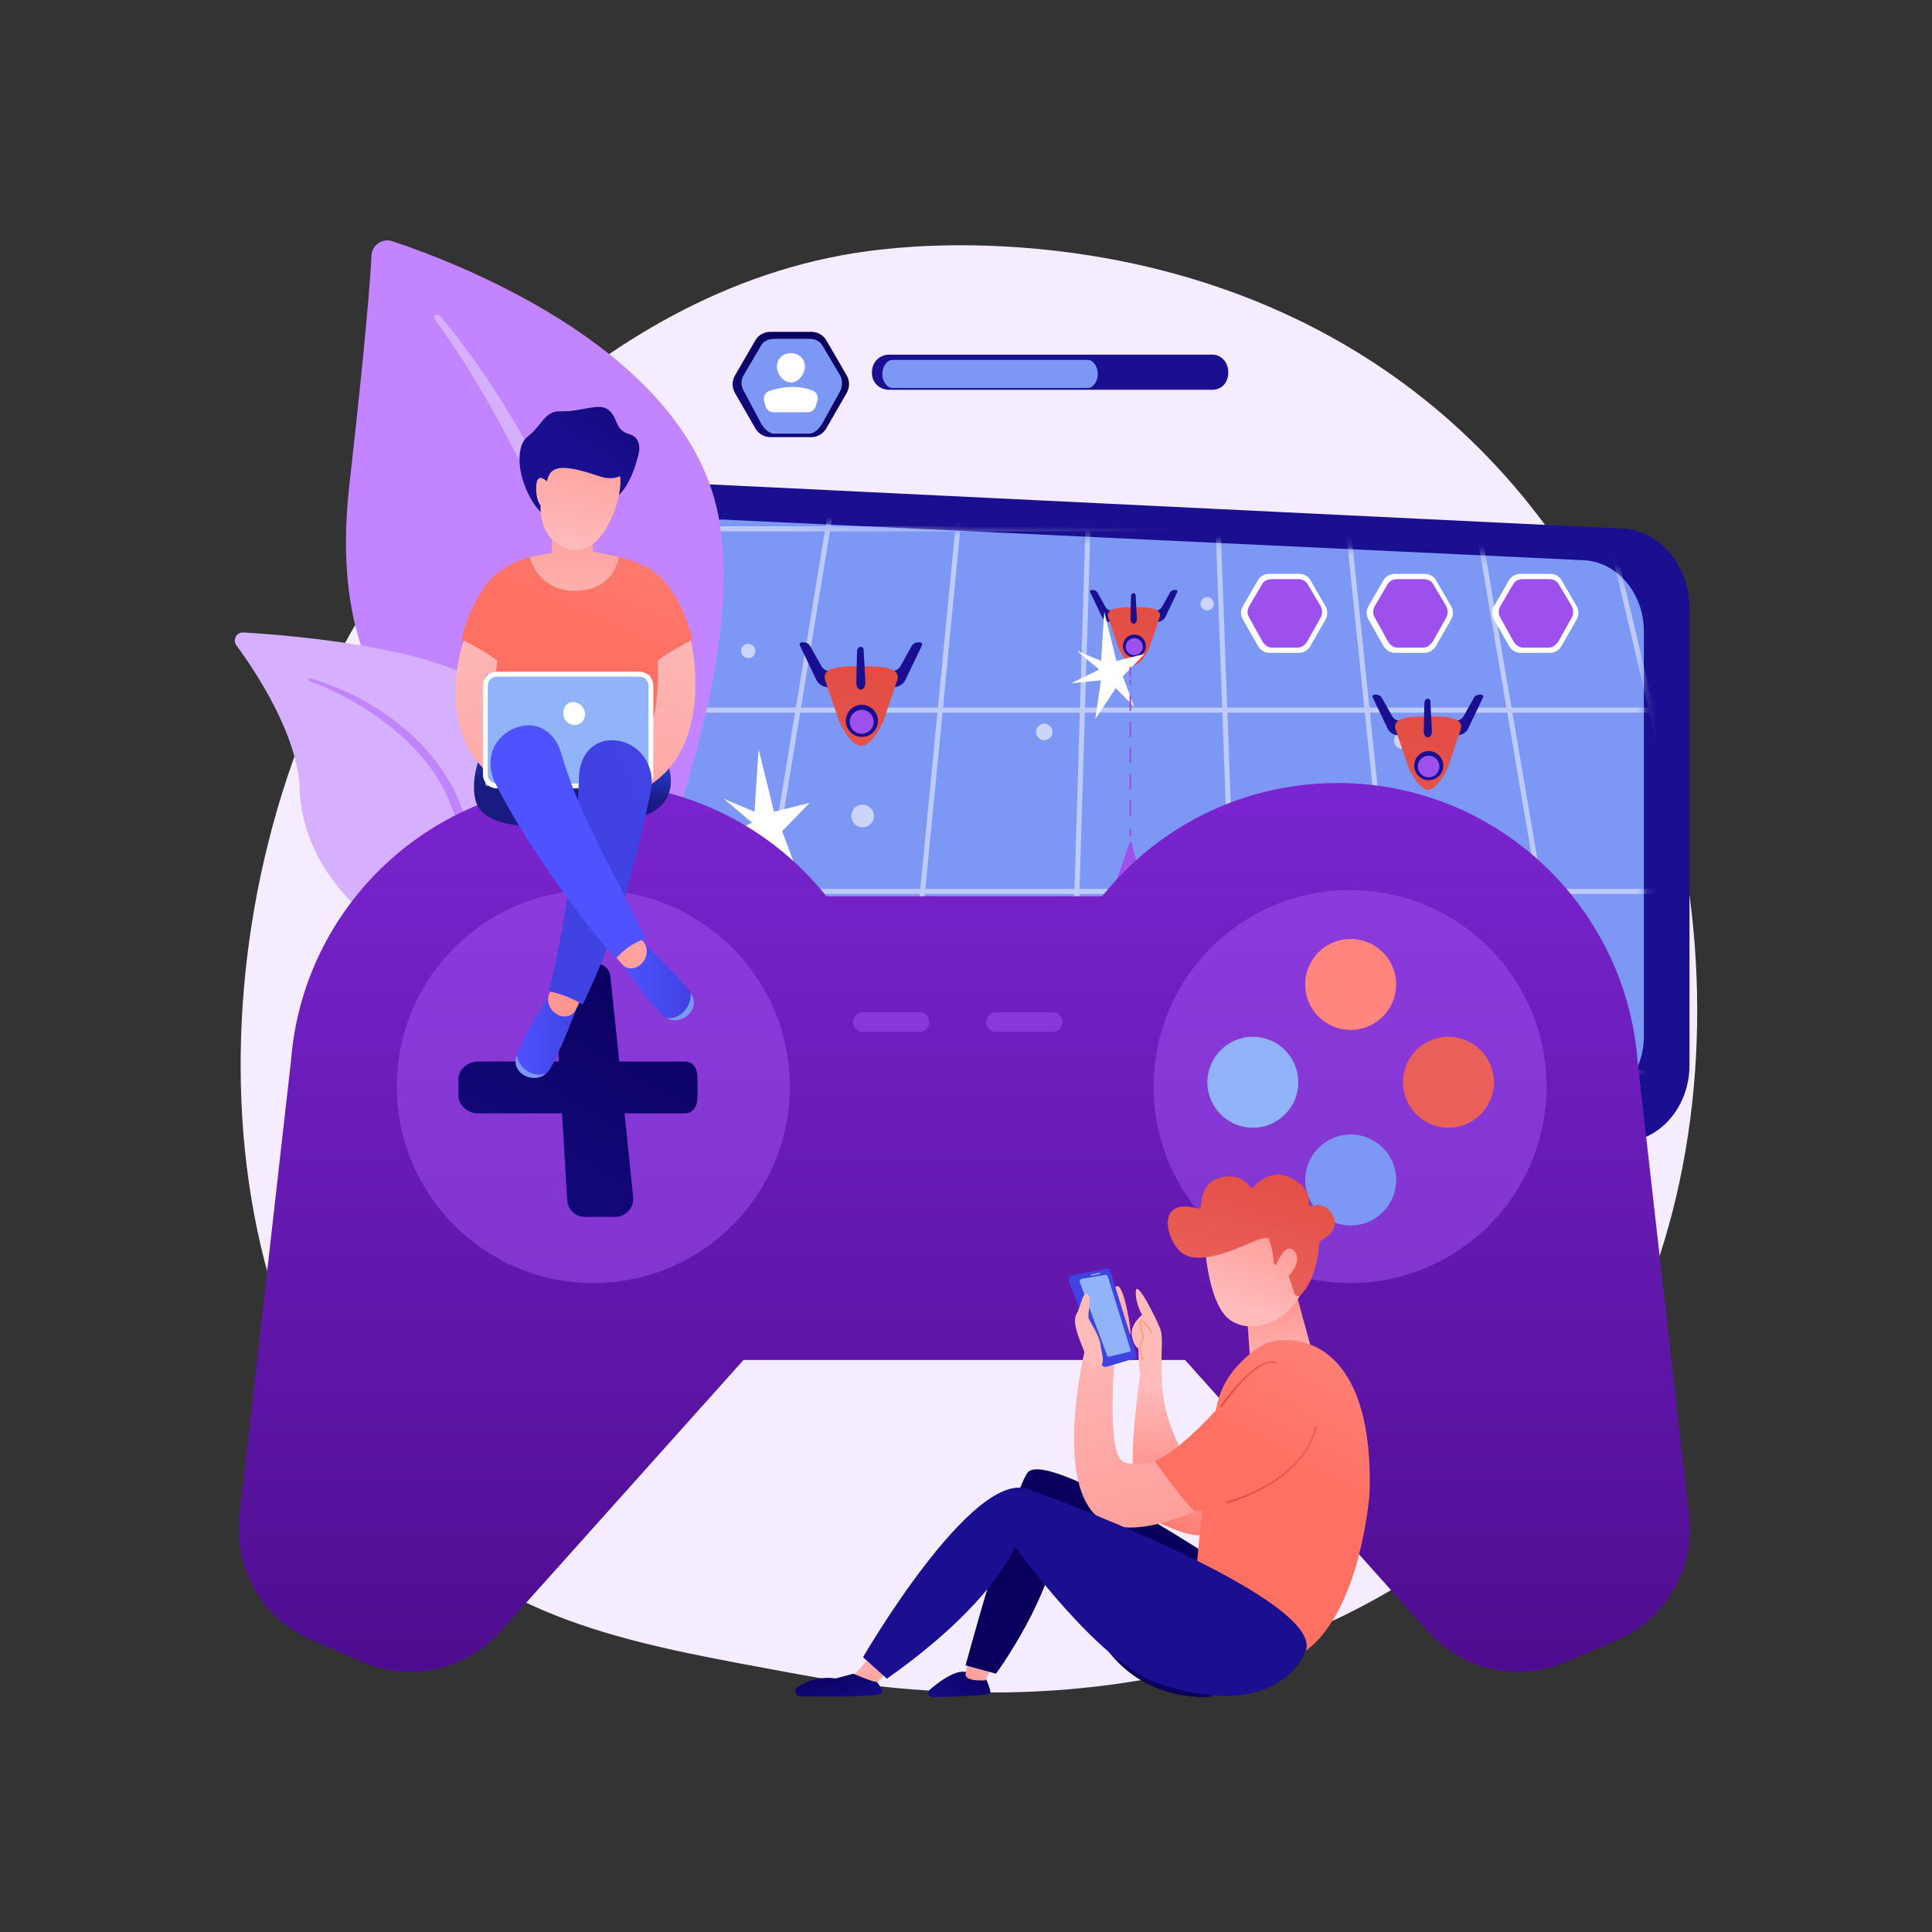 <svg width="200" height="200" viewBox="0 0 200 200" fill="none" xmlns="http://www.w3.org/2000/svg">
<rect x="0" y="0" width="200" height="200" fill="#333333" stroke="none"/>
<path d="M157.552 154.239C153.628 158.284 150.116 160.662 147.427 162.458C121.205 179.967 91.23 174.92 81.962 173.195C67.01 170.412 54.389 168.449 43.544 158.652C18.903 136.389 20.102 89.948 38.931 61.18C41.163 57.769 59.964 29.901 90.004 25.974C90.738 25.878 91.287 25.823 91.767 25.773C96.414 25.28 125.211 22.684 148.692 42.356C152.053 45.172 157.463 50.252 162.479 57.999C180.82 86.325 180.878 130.196 157.552 154.239Z" fill="#F5EDFF"/>
<path d="M168.037 54.728L70.78 50.011C65.805 49.769 61.856 53.681 62.004 58.738L63.61 113.433C63.753 118.335 67.862 122.143 72.732 121.952L168.149 118.204C171.908 118.056 174.896 114.502 174.896 110.255V62.969C174.896 58.606 171.859 54.914 168.037 54.728Z" fill="url(#paint0_linear_484_924)"/>
<path d="M163.934 57.992L75.149 53.8C70.607 53.586 67.008 57.061 67.143 61.554L68.612 110.145C68.743 114.5 72.496 117.883 76.943 117.713L164.035 114.384C167.467 114.253 170.171 111.095 170.171 107.322V65.313C170.171 61.437 167.423 58.156 163.934 57.992Z" fill="#7D97F4"/>
<g opacity="0.6">
<path d="M76.202 96.573C76.202 97.318 75.597 97.923 74.852 97.923C74.106 97.923 73.502 97.318 73.502 96.573C73.502 95.827 74.106 95.223 74.852 95.223C75.597 95.223 76.202 95.827 76.202 96.573Z" fill="white"/>
<path d="M137.129 100.643C137.129 101.388 136.525 101.993 135.779 101.993C135.034 101.993 134.429 101.388 134.429 100.643C134.429 99.897 135.034 99.293 135.779 99.293C136.525 99.293 137.129 99.897 137.129 100.643Z" fill="white"/>
<path d="M90.474 84.472C90.474 85.12 89.948 85.645 89.3 85.645C88.652 85.645 88.126 85.12 88.126 84.472C88.126 83.823 88.652 83.298 89.3 83.298C89.948 83.298 90.474 83.823 90.474 84.472Z" fill="white"/>
<path d="M108.958 75.77C108.958 76.242 108.576 76.624 108.104 76.624C107.633 76.624 107.251 76.242 107.251 75.77C107.251 75.299 107.633 74.917 108.104 74.917C108.576 74.917 108.958 75.299 108.958 75.77Z" fill="white"/>
<path d="M146.002 76.67C146.002 77.141 145.62 77.523 145.149 77.523C144.677 77.523 144.295 77.141 144.295 76.67C144.295 76.198 144.677 75.816 145.149 75.816C145.62 75.816 146.002 76.198 146.002 76.67Z" fill="white"/>
<path d="M166.041 104.561C166.041 105.033 165.659 105.415 165.187 105.415C164.716 105.415 164.334 105.033 164.334 104.561C164.334 104.09 164.716 103.708 165.187 103.708C165.659 103.708 166.041 104.09 166.041 104.561Z" fill="white"/>
<path d="M125.654 62.506C125.654 62.885 125.347 63.192 124.968 63.192C124.589 63.192 124.282 62.885 124.282 62.506C124.282 62.127 124.589 61.82 124.968 61.82C125.347 61.82 125.654 62.127 125.654 62.506Z" fill="white"/>
<path d="M107.902 98.44C107.902 98.85 107.57 99.182 107.16 99.182C106.75 99.182 106.418 98.85 106.418 98.44C106.418 98.03 106.75 97.698 107.16 97.698C107.57 97.698 107.902 98.03 107.902 98.44Z" fill="white"/>
<path d="M78.203 67.39C78.203 67.8 77.871 68.132 77.461 68.132C77.051 68.132 76.719 67.8 76.719 67.39C76.719 66.981 77.051 66.648 77.461 66.648C77.871 66.648 78.203 66.981 78.203 67.39Z" fill="white"/>
</g>
<mask id="mask0_484_924" style="mask-type:luminance" maskUnits="userSpaceOnUse" x="67" y="53" width="104" height="65">
<path d="M163.934 57.992L75.149 53.8C70.607 53.586 67.008 57.061 67.143 61.554L68.612 110.145C68.743 114.5 72.496 117.883 76.943 117.713L164.035 114.384C167.467 114.253 170.171 111.095 170.171 107.322V65.313C170.171 61.437 167.423 58.156 163.934 57.992Z" fill="white"/>
</mask>
<g mask="url(#mask0_484_924)">
<g opacity="0.5">
<path d="M73.407 48.434L57.5 117.254L58.011 117.372L73.918 48.553L73.407 48.434Z" fill="white"/>
<path d="M86.461 48.444L75.156 117.265L75.674 117.35L86.979 48.529L86.461 48.444Z" fill="white"/>
<path d="M99.5 48.462L92.814 117.281L93.336 117.332L100.022 48.513L99.5 48.462Z" fill="white"/>
<path d="M112.547 48.483L110.467 117.299L110.992 117.315L113.071 48.499L112.547 48.483Z" fill="white"/>
<path d="M175.912 54.483H61.605V55.008H175.912V54.483Z" fill="white"/>
<path d="M181.243 73.252H56.275V73.777H181.243V73.252Z" fill="white"/>
<path d="M186.573 92.02H50.944V92.545H186.573V92.02Z" fill="white"/>
<path d="M191.904 110.789H45.614V111.314H191.904V110.789Z" fill="white"/>
<path d="M126.137 48.477L125.612 48.496L128.126 117.312L128.651 117.293L126.137 48.477Z" fill="white"/>
<path d="M139.194 48.464L138.672 48.518L145.791 117.337L146.313 117.283L139.194 48.464Z" fill="white"/>
<path d="M152.246 48.442L151.729 48.53L163.457 117.349L163.974 117.261L152.246 48.442Z" fill="white"/>
<path d="M165.297 48.435L164.786 48.557L181.118 117.377L181.629 117.256L165.297 48.435Z" fill="white"/>
</g>
</g>
<path d="M137.223 62.766L135.658 60.064C135.419 59.65 134.978 59.408 134.5 59.408H131.374C130.896 59.408 130.455 59.65 130.216 60.064L128.651 62.772C128.413 63.185 128.413 63.691 128.651 64.104L130.216 66.868C130.455 67.281 130.896 67.586 131.374 67.586H134.5C134.978 67.586 135.419 67.28 135.658 66.866L137.223 64.126C137.461 63.713 137.461 63.179 137.223 62.766Z" fill="white"/>
<path d="M136.706 62.737L135.355 60.462C135.149 60.105 134.768 59.953 134.356 59.953H131.657C131.245 59.953 130.864 60.105 130.658 60.462L129.307 62.771C129.101 63.127 129.101 63.549 129.307 63.906L130.658 66.356C130.864 66.713 131.245 67.041 131.657 67.041H134.356C134.768 67.041 135.149 66.705 135.355 66.348L136.706 63.947C136.911 63.59 136.911 63.093 136.706 62.737Z" fill="#9E50ED"/>
<path d="M150.221 62.766L148.656 60.064C148.417 59.65 147.976 59.408 147.498 59.408H144.372C143.894 59.408 143.453 59.65 143.214 60.064L141.649 62.772C141.411 63.185 141.411 63.691 141.649 64.104L143.214 66.868C143.453 67.281 143.894 67.586 144.372 67.586H147.498C147.976 67.586 148.417 67.28 148.656 66.866L150.221 64.126C150.459 63.713 150.459 63.179 150.221 62.766Z" fill="white"/>
<path d="M149.704 62.737L148.353 60.462C148.147 60.105 147.766 59.953 147.354 59.953H144.655C144.243 59.953 143.862 60.105 143.656 60.462L142.305 62.771C142.099 63.127 142.099 63.549 142.305 63.906L143.656 66.356C143.862 66.713 144.243 67.041 144.655 67.041H147.354C147.766 67.041 148.147 66.705 148.353 66.348L149.704 63.947C149.909 63.59 149.909 63.093 149.704 62.737Z" fill="#9E50ED"/>
<path d="M163.219 62.766L161.654 60.064C161.415 59.65 160.974 59.408 160.496 59.408H157.37C156.892 59.408 156.451 59.65 156.212 60.064L154.647 62.772C154.409 63.185 154.409 63.691 154.647 64.104L156.212 66.868C156.451 67.281 156.892 67.586 157.37 67.586H160.496C160.974 67.586 161.415 67.28 161.654 66.866L163.219 64.126C163.457 63.713 163.457 63.179 163.219 62.766Z" fill="white"/>
<path d="M162.702 62.737L161.351 60.462C161.145 60.105 160.764 59.953 160.352 59.953H157.653C157.241 59.953 156.86 60.105 156.654 60.462L155.303 62.771C155.097 63.127 155.097 63.549 155.303 63.906L156.654 66.356C156.86 66.713 157.241 67.041 157.653 67.041H160.352C160.764 67.041 161.145 66.705 161.351 66.348L162.702 63.947C162.907 63.59 162.907 63.093 162.702 62.737Z" fill="#9E50ED"/>
<path d="M102.02 107.846C102.02 108.495 101.493 109.022 100.844 109.022H73.028C72.378 109.022 71.852 108.495 71.852 107.846V107.835C71.852 107.186 72.378 106.659 73.028 106.659H100.844C101.493 106.659 102.02 107.186 102.02 107.835V107.846Z" fill="#9E50ED"/>
<path d="M98.385 112.403C98.385 113.038 97.839 113.565 97.268 113.565H72.821C72.25 113.565 71.852 113.038 71.852 112.403V112.353C71.852 111.718 72.25 111.021 72.821 111.021H97.268C97.839 111.021 98.385 111.717 98.385 112.353V112.403Z" fill="#9E50ED"/>
<path d="M109.003 105.39C109.399 105.39 109.72 104.134 109.72 102.584C109.72 101.035 109.399 99.778 109.003 99.778C108.607 99.778 108.286 101.035 108.286 102.584C108.286 104.134 108.607 105.39 109.003 105.39Z" fill="#9E50ED"/>
<path d="M110.016 101.613C110.016 101.689 109.954 101.751 109.878 101.751H108.155C108.079 101.751 108.017 101.689 108.017 101.613V101.344C108.017 101.268 108.079 101.206 108.155 101.206H109.878C109.954 101.206 110.016 101.268 110.016 101.344V101.613Z" fill="url(#paint1_linear_484_924)"/>
<path d="M111.952 104.899C112.348 104.899 112.669 103.642 112.669 102.093C112.669 100.543 112.348 99.287 111.952 99.287C111.556 99.287 111.235 100.543 111.235 102.093C111.235 103.642 111.556 104.899 111.952 104.899Z" fill="#9E50ED"/>
<path d="M112.924 101.068C112.924 101.144 112.862 101.206 112.786 101.206H111.063C110.987 101.206 110.925 101.144 110.925 101.068V100.799C110.925 100.723 110.987 100.661 111.063 100.661H112.786C112.862 100.661 112.924 100.723 112.924 100.799V101.068Z" fill="url(#paint2_linear_484_924)"/>
<path d="M115.372 107.93H108.53C108.201 107.93 107.891 107.892 107.704 108.168L106.427 110.056C106.377 110.135 106.284 110.111 106.191 110.111H106.186C106.097 110.111 106.2 109.855 106.2 109.756V104.659C106.2 104.256 106.411 103.912 106.814 103.858L110.051 103.386C110.263 103.357 110.438 103.263 110.586 103.111L114.852 98.879L115.142 103.857L115.372 107.93Z" fill="url(#paint3_linear_484_924)"/>
<path d="M115.372 107.931H108.53C108.201 107.931 107.891 107.893 107.704 108.168L106.427 109.982C106.377 110.061 106.284 110.044 106.191 110.015L108.034 106.371C108.314 105.83 108.869 105.387 109.474 105.387H111.214C111.484 105.387 111.75 105.402 111.986 105.274L115.136 103.815L115.372 107.931Z" fill="#9E50ED"/>
<path d="M124.691 105.39C125.087 105.39 125.407 104.134 125.407 102.584C125.407 101.035 125.087 99.778 124.691 99.778C124.295 99.778 123.974 101.035 123.974 102.584C123.974 104.134 124.295 105.39 124.691 105.39Z" fill="#9E50ED"/>
<path d="M125.645 101.344C125.645 101.268 125.584 101.206 125.507 101.206H123.785C123.708 101.206 123.646 101.268 123.646 101.344V101.613C123.646 101.689 123.708 101.751 123.785 101.751H125.507C125.584 101.751 125.645 101.689 125.645 101.613V101.344Z" fill="url(#paint4_linear_484_924)"/>
<path d="M121.742 104.899C122.137 104.899 122.458 103.642 122.458 102.093C122.458 100.543 122.137 99.287 121.742 99.287C121.346 99.287 121.025 100.543 121.025 102.093C121.025 103.642 121.346 104.899 121.742 104.899Z" fill="#9E50ED"/>
<path d="M122.738 100.799C122.738 100.723 122.676 100.661 122.599 100.661H120.877C120.801 100.661 120.739 100.723 120.739 100.799V101.068C120.739 101.144 120.801 101.206 120.877 101.206H122.599C122.676 101.206 122.738 101.144 122.738 101.068V100.799Z" fill="url(#paint5_linear_484_924)"/>
<path d="M118.321 107.93H125.163C125.493 107.93 125.802 107.892 125.989 108.168L127.267 110.056C127.316 110.135 127.41 110.111 127.503 110.111H127.508C127.596 110.111 127.281 109.855 127.281 109.756V104.659C127.281 104.256 127.176 103.912 126.773 103.858L123.589 103.386C123.378 103.357 123.229 103.263 123.081 103.111L118.829 98.879L118.545 103.857L118.321 107.93Z" fill="url(#paint6_linear_484_924)"/>
<path d="M118.321 107.931H125.163C125.493 107.931 125.802 107.893 125.989 108.168L127.267 109.982C127.316 110.061 127.41 110.044 127.503 110.015L125.66 106.371C125.38 105.83 124.824 105.387 124.22 105.387H122.48C122.209 105.387 121.944 105.402 121.708 105.274L118.557 103.815L118.321 107.931Z" fill="#9E50ED"/>
<path d="M114.947 106.839C114.904 106.77 114.83 106.726 114.749 106.72C114.668 106.713 114.589 106.745 114.535 106.806C114.203 107.181 113.919 107.555 113.681 107.93C113.631 108.009 114.037 112.23 114.308 112.43C114.451 112.535 114.841 112.519 114.881 112.49C115.201 112.254 115.631 108.134 115.577 108.012C115.406 107.621 115.196 107.23 114.947 106.839Z" fill="url(#paint7_linear_484_924)"/>
<path d="M119.592 106.839C119.548 106.77 119.475 106.726 119.394 106.72C119.312 106.713 119.233 106.745 119.179 106.806C118.848 107.181 118.563 107.555 118.326 107.93C118.275 108.009 118.682 112.23 118.952 112.43C119.095 112.535 119.486 112.519 119.525 112.49C119.845 112.254 120.275 108.134 120.221 108.012C120.05 107.621 119.84 107.23 119.592 106.839Z" fill="url(#paint8_linear_484_924)"/>
<path d="M119.071 95.068L117.149 87.224C117.133 87.162 117.126 87.119 117.062 87.116C116.999 87.114 116.965 87.154 116.945 87.214L114.35 94.718C114.304 94.855 114.196 94.999 114.196 95.143V108.954C114.196 109.248 114.628 109.748 114.922 109.748H118.772C119.066 109.748 118.921 109.248 118.921 108.954V95.402C118.921 95.289 119.099 95.177 119.071 95.068Z" fill="#9E50ED"/>
<path d="M116.642 100.515C117.569 100.515 118.321 98.883 118.321 96.87C118.321 94.857 117.569 93.225 116.642 93.225C115.715 93.225 114.963 94.857 114.963 96.87C114.963 98.883 115.715 100.515 116.642 100.515Z" fill="url(#paint9_linear_484_924)"/>
<path d="M117.405 106.348C117.361 106.279 117.288 106.235 117.207 106.228C117.126 106.222 117.046 106.254 116.993 106.315C116.661 106.689 116.377 107.064 116.139 107.438C116.089 107.518 116.495 111.739 116.766 111.939C116.908 112.044 117.299 112.028 117.338 111.999C117.659 111.763 118.089 107.643 118.035 107.52C117.864 107.129 117.654 106.739 117.405 106.348Z" fill="#9E50ED"/>
<path d="M118.921 102.115H114.196V105.205H118.921V102.115Z" fill="url(#paint10_linear_484_924)"/>
<path d="M93.728 70.384L95.439 66.808C95.529 66.619 95.384 66.477 95.126 66.485L95.026 66.488C94.781 66.496 94.512 66.64 94.414 66.814L93.203 68.976C93.071 69.211 92.808 69.402 92.532 69.464L90.71 69.87L89.374 71.905L92.84 71.092C93.22 71.003 93.563 70.729 93.728 70.384Z" fill="url(#paint11_linear_484_924)"/>
<path d="M82.802 66.808L84.512 70.384C84.677 70.729 85.02 71.003 85.4 71.092L88.867 71.905L87.531 69.87L85.708 69.464C85.432 69.402 85.169 69.211 85.038 68.976L83.826 66.814C83.728 66.64 83.46 66.496 83.215 66.488L83.115 66.485C82.856 66.477 82.711 66.619 82.802 66.808Z" fill="url(#paint12_linear_484_924)"/>
<path d="M91.47 74.563C90.937 75.919 89.919 77.218 89.168 77.218C89.157 77.218 89.147 77.218 89.136 77.218C88.384 77.218 87.367 75.919 86.834 74.563C86.38 73.234 85.927 71.912 85.473 70.583C84.931 69.209 86.507 68.95 89.103 68.965C89.136 68.965 89.168 68.966 89.2 68.966C91.796 68.951 93.373 69.208 92.831 70.582C92.377 71.911 91.924 73.234 91.47 74.563Z" fill="url(#paint13_linear_484_924)"/>
<path d="M87.556 74.624C87.556 73.704 88.301 72.959 89.221 72.959C90.14 72.959 90.885 73.704 90.885 74.624C90.885 75.543 90.14 76.288 89.221 76.288C88.301 76.288 87.556 75.543 87.556 74.624Z" fill="url(#paint14_linear_484_924)"/>
<path d="M87.969 74.72C87.969 74.036 88.523 73.481 89.207 73.481C89.891 73.481 90.445 74.036 90.445 74.72C90.445 75.403 89.891 75.958 89.207 75.958C88.523 75.958 87.969 75.403 87.969 74.72Z" fill="#9E50ED"/>
<path d="M88.721 67.383C88.725 67.186 88.873 67.003 89.054 66.968C89.237 66.932 89.396 67.059 89.407 67.26L89.582 70.653C89.602 71.05 89.391 71.39 89.114 71.39C88.844 71.39 88.638 71.064 88.646 70.683L88.721 67.383Z" fill="url(#paint15_linear_484_924)"/>
<path d="M151.98 75.426L153.526 72.193C153.608 72.022 153.477 71.893 153.243 71.901L153.153 71.904C152.932 71.911 152.689 72.041 152.6 72.199L151.505 74.153C151.386 74.365 151.148 74.538 150.899 74.594L149.251 74.961L148.043 76.8L151.177 76.066C151.521 75.985 151.831 75.737 151.98 75.426Z" fill="url(#paint16_linear_484_924)"/>
<path d="M142.102 72.193L143.649 75.426C143.798 75.737 144.108 75.985 144.452 76.066L147.585 76.8L146.377 74.961L144.73 74.594C144.48 74.538 144.243 74.365 144.124 74.153L143.029 72.199C142.94 72.041 142.697 71.911 142.476 71.904L142.386 71.901C142.152 71.893 142.021 72.022 142.102 72.193Z" fill="url(#paint17_linear_484_924)"/>
<path d="M149.938 79.282C149.457 80.508 148.537 81.761 147.857 81.761C147.848 81.761 147.838 81.761 147.828 81.761C147.149 81.761 146.229 80.508 145.747 79.282C145.337 78.081 144.927 76.847 144.517 75.645C144.027 74.403 145.452 74.149 147.799 74.162C147.828 74.162 147.858 74.154 147.887 74.154C150.233 74.14 151.659 74.407 151.168 75.649C150.758 76.851 150.348 78.081 149.938 79.282Z" fill="url(#paint18_linear_484_924)"/>
<path d="M146.4 79.258C146.4 78.427 147.074 77.753 147.905 77.753C148.736 77.753 149.41 78.427 149.41 79.258C149.41 80.089 148.736 80.763 147.905 80.763C147.074 80.763 146.4 80.089 146.4 79.258Z" fill="url(#paint19_linear_484_924)"/>
<path d="M146.773 79.345C146.773 78.727 147.274 78.226 147.893 78.226C148.511 78.226 149.012 78.727 149.012 79.345C149.012 79.963 148.511 80.464 147.893 80.464C147.274 80.464 146.773 79.963 146.773 79.345Z" fill="#9E50ED"/>
<path d="M147.453 72.713C147.457 72.534 147.591 72.369 147.754 72.338C147.92 72.305 148.064 72.42 148.073 72.602L148.232 75.669C148.25 76.027 148.059 76.335 147.809 76.335C147.565 76.335 147.378 76.04 147.386 75.695L147.453 72.713Z" fill="url(#paint20_linear_484_924)"/>
<path d="M120.648 63.851L121.868 61.299C121.933 61.164 121.829 61.063 121.645 61.069L121.574 61.071C121.399 61.076 121.207 61.179 121.137 61.304L120.273 62.846C120.179 63.014 119.991 63.15 119.794 63.194L118.494 63.484L117.541 64.936L120.014 64.356C120.285 64.292 120.53 64.097 120.648 63.851Z" fill="url(#paint21_linear_484_924)"/>
<path d="M112.852 61.299L114.072 63.851C114.19 64.097 114.435 64.292 114.706 64.356L117.179 64.936L116.226 63.484L114.926 63.194C114.729 63.15 114.541 63.014 114.447 62.846L113.583 61.304C113.513 61.179 113.321 61.077 113.146 61.071L113.075 61.069C112.891 61.063 112.787 61.165 112.852 61.299Z" fill="url(#paint22_linear_484_924)"/>
<path d="M119.036 66.899C118.656 67.866 117.93 68.858 117.394 68.858C117.386 68.858 117.379 68.858 117.371 68.858C116.835 68.858 116.109 67.866 115.729 66.899C115.405 65.951 115.081 64.975 114.758 64.026C114.371 63.046 115.496 62.844 117.348 62.855C117.371 62.855 117.394 62.848 117.417 62.848C119.269 62.837 120.394 63.05 120.007 64.03C119.684 64.978 119.36 65.951 119.036 66.899Z" fill="url(#paint23_linear_484_924)"/>
<path d="M116.244 66.875C116.244 66.219 116.776 65.688 117.432 65.688C118.088 65.688 118.619 66.219 118.619 66.875C118.619 67.531 118.088 68.063 117.432 68.063C116.776 68.063 116.244 67.531 116.244 66.875Z" fill="url(#paint24_linear_484_924)"/>
<path d="M118.045 67.569C118.39 67.224 118.39 66.665 118.045 66.32C117.7 65.975 117.141 65.975 116.796 66.32C116.451 66.665 116.451 67.224 116.796 67.569C117.141 67.914 117.7 67.914 118.045 67.569Z" fill="#9E50ED"/>
<path d="M117.075 61.71C117.078 61.569 117.184 61.439 117.313 61.413C117.443 61.388 117.557 61.479 117.564 61.622L117.689 64.043C117.704 64.326 117.553 64.569 117.356 64.569C117.163 64.569 117.016 64.336 117.022 64.064L117.075 61.71Z" fill="url(#paint25_linear_484_924)"/>
<path d="M146.101 92.515L146.668 83.78L148.824 92.515L153.815 91.267L149.958 95.237L152 100.682L148.71 97.337L145.08 102.838L146.082 95.954L140.77 96.485L145.761 94.046L141.79 90.7L146.101 92.515Z" fill="url(#paint26_linear_484_924)"/>
<path d="M113.98 68.421L114.311 63.325L115.568 68.421L118.48 67.693L116.23 70.009L117.421 73.185L115.502 71.233L113.384 74.442L113.969 70.427L110.87 70.737L113.781 69.314L111.465 67.362L113.98 68.421Z" fill="white"/>
<path d="M117.013 86.609C116.938 86.609 116.922 86.549 116.922 86.474V85.932C116.922 85.857 116.938 85.797 117.013 85.797C117.088 85.797 117.104 85.857 117.104 85.932V86.474C117.104 86.549 117.088 86.609 117.013 86.609Z" fill="#9E50ED"/>
<path d="M117.013 84.442C116.938 84.442 116.922 84.382 116.922 84.307V82.953C116.922 82.878 116.938 82.818 117.013 82.818C117.088 82.818 117.104 82.878 117.104 82.953V84.307C117.104 84.382 117.088 84.442 117.013 84.442ZM117.013 81.735C116.938 81.735 116.922 81.674 116.922 81.599V80.245C116.922 80.17 116.938 80.11 117.013 80.11C117.088 80.11 117.104 80.17 117.104 80.245V81.599C117.104 81.674 117.088 81.735 117.013 81.735ZM117.013 79.027C116.938 79.027 116.922 78.966 116.922 78.891V77.537C116.922 77.463 116.938 77.402 117.013 77.402C117.088 77.402 117.104 77.463 117.104 77.537V78.891C117.104 78.966 117.088 79.027 117.013 79.027ZM117.013 76.319C116.938 76.319 116.922 76.258 116.922 76.183V74.829C116.922 74.755 116.938 74.694 117.013 74.694C117.088 74.694 117.104 74.755 117.104 74.829V76.183C117.104 76.258 117.088 76.319 117.013 76.319ZM117.013 73.611C116.938 73.611 116.922 73.55 116.922 73.475V72.121C116.922 72.047 116.938 71.986 117.013 71.986C117.088 71.986 117.104 72.047 117.104 72.121V73.475C117.104 73.55 117.088 73.611 117.013 73.611ZM117.013 70.903C116.938 70.903 116.922 70.842 116.922 70.767V70.497C116.922 70.422 116.938 70.361 117.013 70.361C117.088 70.361 117.104 70.422 117.104 70.497V70.767C117.104 70.842 117.088 70.903 117.013 70.903Z" fill="#9E50ED"/>
<path d="M117.013 70.091C116.938 70.091 116.922 70.031 116.922 69.956V69.143C116.922 69.068 116.938 69.008 117.013 69.008C117.088 69.008 117.104 69.068 117.104 69.143V69.956C117.104 70.031 117.088 70.091 117.013 70.091Z" fill="#9E50ED"/>
<path d="M78.107 84.027L78.528 77.552L80.126 84.027L83.826 83.102L80.966 86.045L82.48 90.082L80.041 87.601L77.35 91.679L78.093 86.576L74.155 86.97L77.855 85.162L74.912 82.681L78.107 84.027Z" fill="white"/>
<path d="M59.955 108.624C59.955 108.624 62.718 91.419 55.397 85.716C48.077 80.013 33.355 75.065 36.166 50.204C37.812 35.649 38.317 29.256 38.453 26.457C38.507 25.365 39.584 24.625 40.621 24.971C47.957 27.415 71.621 36.586 74.474 53.98C77.856 74.6 59.955 108.624 59.955 108.624Z" fill="#C285FF"/>
<path d="M45.504 32.659C52.765 41.157 60.544 55.504 63.86 69.244C64.221 71.483 65.51 76.316 65.234 84.552C65.052 91.428 63.708 98.537 62.162 103.154C62.065 103.445 61.749 103.603 61.457 103.505C60.955 103.337 61.099 102.792 61.102 102.811C63.232 94.854 64.179 84.718 63.064 75.304C61.579 63.729 56.346 51.99 50.66 41.864L50.069 40.862C45.635 33.227 44.51 33.022 45.078 32.609C45.212 32.511 45.398 32.536 45.504 32.659Z" fill="#D7AFFF"/>
<path d="M57.413 140.951C58.341 141.726 50.695 125.149 52.565 102.505C53.446 91.834 56.57 78.959 51.931 72.569C48.069 67.251 30.86 65.807 25.196 65.472C24.488 65.43 24.051 66.231 24.47 66.802C26.537 69.622 30.84 76.132 31.021 81.678C31.259 88.987 36.701 94.93 42.237 97.531C47.774 100.132 50.734 102.067 51.295 112.074C51.856 122.081 54.776 138.749 57.413 140.951Z" fill="#D7AFFF"/>
<path d="M32.116 70.227C38.963 72.207 45.618 77.178 47.94 84.018L48.157 84.67C48.655 86.195 51.01 96.749 51.689 105.186C51.697 105.291 51.619 105.383 51.513 105.392C51.335 105.406 51.296 105.204 51.308 105.224C50.584 100.374 49.363 94.152 48.324 89.468C47.228 84.366 46.437 80.898 42.119 76.707C37.287 72.149 32.007 70.511 32.022 70.518C31.942 70.49 31.9 70.402 31.929 70.323C31.956 70.246 32.038 70.204 32.116 70.227Z" fill="#C184FF"/>
<path d="M174.849 156.912L169.536 109.984L169.528 109.988C168.37 93.837 154.91 81.059 138.465 81.059C128.594 81.059 119.802 85.635 114.094 92.784H85.547C79.839 85.635 71.047 81.059 61.176 81.059C44.731 81.059 31.271 93.821 30.113 109.971L30.105 109.975L24.793 156.908C24.172 162.392 27.221 167.636 32.294 169.808L37.566 172.066C42.495 174.176 48.221 172.894 51.798 168.9L76.968 140.782H122.673L147.843 168.9C151.42 172.894 157.146 174.17 162.075 172.06L167.347 169.807C172.42 167.634 175.469 162.396 174.849 156.912Z" fill="url(#paint27_linear_484_924)"/>
<path opacity="0.53" d="M61.42 132.819C72.653 132.819 81.76 123.712 81.76 112.479C81.76 101.246 72.653 92.14 61.42 92.14C50.187 92.14 41.081 101.246 41.081 112.479C41.081 123.712 50.187 132.819 61.42 132.819Z" fill="#9E50ED"/>
<path opacity="0.53" d="M139.757 132.819C150.99 132.819 160.097 123.712 160.097 112.479C160.097 101.246 150.99 92.14 139.757 92.14C128.524 92.14 119.418 101.246 119.418 112.479C119.418 123.712 128.524 132.819 139.757 132.819Z" fill="#9E50ED"/>
<path d="M139.82 106.617C142.42 106.617 144.528 104.509 144.528 101.909C144.528 99.31 142.42 97.202 139.82 97.202C137.221 97.202 135.113 99.31 135.113 101.909C135.113 104.509 137.221 106.617 139.82 106.617Z" fill="url(#paint28_linear_484_924)"/>
<path d="M141.729 126.457C144.106 125.405 145.181 122.625 144.129 120.248C143.077 117.87 140.297 116.795 137.919 117.847C135.542 118.899 134.467 121.679 135.519 124.057C136.571 126.434 139.351 127.509 141.729 126.457Z" fill="#7D97F4"/>
<path d="M149.946 116.742C152.545 116.742 154.653 114.634 154.653 112.034C154.653 109.435 152.545 107.327 149.946 107.327C147.346 107.327 145.238 109.435 145.238 112.034C145.238 114.634 147.346 116.742 149.946 116.742Z" fill="url(#paint29_linear_484_924)"/>
<path d="M129.695 116.742C132.295 116.742 134.402 114.634 134.402 112.034C134.402 109.435 132.295 107.327 129.695 107.327C127.095 107.327 124.988 109.435 124.988 112.034C124.988 114.634 127.095 116.742 129.695 116.742Z" fill="#91B3FA"/>
<path d="M70.867 109.889H64.11L63.185 101.077C63.091 100.155 62.314 99.677 61.387 99.677H59.139C58.641 99.677 58.165 99.666 57.823 100.029C57.482 100.392 57.305 100.765 57.335 101.262L57.859 109.889H49.435C48.437 109.889 47.447 110.712 47.447 111.711V113.424C47.447 114.423 48.437 115.251 49.435 115.251H58.179L58.717 124.242C58.774 125.196 59.565 125.974 60.521 125.974H63.744C64.256 125.974 64.743 125.715 65.086 125.336C65.429 124.956 65.595 124.437 65.543 123.929L64.655 115.251H70.867C71.865 115.251 72.212 114.423 72.212 113.424V111.711C72.212 110.712 71.865 109.889 70.867 109.889Z" fill="url(#paint30_linear_484_924)"/>
<path opacity="0.53" d="M96.21 105.804C96.21 106.368 95.753 106.826 95.189 106.826H89.317C88.753 106.826 88.296 106.368 88.296 105.804C88.296 105.24 88.753 104.783 89.317 104.783H95.189C95.753 104.783 96.21 105.24 96.21 105.804Z" fill="#9E50ED"/>
<path opacity="0.53" d="M109.997 105.804C109.997 106.368 109.54 106.826 108.976 106.826H103.104C102.54 106.826 102.083 106.368 102.083 105.804C102.083 105.24 102.54 104.783 103.104 104.783H108.976C109.54 104.783 109.997 105.24 109.997 105.804Z" fill="#9E50ED"/>
<path d="M51.808 59.08C52.729 58.447 53.747 57.969 54.826 57.676C55.231 57.566 57.419 58.202 58.772 58.17C60.629 58.128 62.519 57.283 64.05 57.664C65.57 58.043 66.815 58.538 67.533 59.049C69.684 60.578 70.947 63.431 71.716 66.256C70.259 67.752 68.425 68.416 68.425 68.416L68.087 82.149L59.966 86.304L50.697 81.651L51.029 68.231C51.029 68.231 48.086 66.86 47.87 66.361C47.654 65.863 49.212 60.865 51.808 59.08Z" fill="url(#paint31_linear_484_924)"/>
<path d="M52.391 76.854C52.391 76.854 51.15 76.876 50.229 77.586C49.469 78.173 48.7 81.05 49.256 82.953C50.485 87.161 61.27 85.088 64.329 84.907C67.388 84.727 70.182 83.216 69.272 79.541C68.361 75.866 52.391 76.854 52.391 76.854Z" fill="url(#paint32_linear_484_924)"/>
<path d="M56.207 46.396C56.169 46.467 53.816 48.198 53.816 48.198C53.816 48.198 54.336 51.916 56.446 53.384C58.766 54.998 62.042 52.054 62.042 52.054C62.042 52.054 64.65 52.674 66.037 47.246C66.355 46.001 64.518 45.896 62.302 46.125C59.444 46.421 56.207 46.396 56.207 46.396Z" fill="url(#paint33_linear_484_924)"/>
<path d="M48.007 66.302C48.007 66.302 44.063 77.236 53.057 81.73C54.925 81.482 54.206 78.381 54.206 78.381C54.206 78.381 50.298 77.516 51.472 68.395C50.392 67.506 48.007 66.302 48.007 66.302Z" fill="url(#paint34_linear_484_924)"/>
<path d="M71.526 66.302C71.526 66.302 74.24 77.716 66.477 81.73C64.609 81.482 65.327 78.381 65.327 78.381C65.327 78.381 68.477 76.83 68.062 68.395C69.142 67.506 71.526 66.302 71.526 66.302Z" fill="url(#paint35_linear_484_924)"/>
<path d="M67.18 81.362H50.444C50.334 81.362 50.244 81.272 50.244 81.162V69.99C50.244 69.88 50.334 69.79 50.444 69.79H67.18C67.289 69.79 67.379 69.88 67.379 69.99V81.162C67.379 81.272 67.289 81.362 67.18 81.362Z" fill="#91B3FA"/>
<path d="M66.191 81.613H51.433C50.639 81.613 49.993 80.967 49.993 80.174V70.978C49.993 70.184 50.639 69.538 51.433 69.538H66.191C66.985 69.538 67.631 70.184 67.631 70.978V80.174C67.631 80.967 66.985 81.613 66.191 81.613ZM51.433 70.041C50.916 70.041 50.496 70.462 50.496 70.978V80.174C50.496 80.69 50.916 81.11 51.433 81.11H66.191C66.708 81.11 67.128 80.69 67.128 80.174V70.978C67.128 70.462 66.708 70.041 66.191 70.041H51.433Z" fill="white"/>
<path d="M53.484 109.251C54.114 107.261 56.724 103.329 56.724 103.329L57.27 103.425L59.66 104.448C59.66 104.448 58.08 108.719 56.956 110.623C56.841 110.817 56.707 110.978 56.56 111.111C56.474 111.139 56.386 111.164 56.296 111.183C54.934 111.476 53.771 110.486 53.484 109.251Z" fill="url(#paint36_linear_484_924)"/>
<path d="M53.425 109.451C53.442 109.387 53.462 109.32 53.484 109.251C53.771 110.486 54.934 111.476 56.296 111.183C56.386 111.163 56.474 111.138 56.56 111.11C55.272 112.28 52.972 111.169 53.425 109.451Z" fill="#7D97F4"/>
<path d="M57.286 102.09L56.91 102.794C56.708 103.172 56.684 103.625 56.842 104.051C57 104.476 57.327 104.838 57.751 105.055C58.088 105.228 58.473 105.272 58.82 105.178C59.167 105.084 59.448 104.858 59.6 104.552L60.145 103.457L57.286 102.09Z" fill="url(#paint37_linear_484_924)"/>
<path d="M63.69 76.644C61.381 76.431 59.991 78.246 59.937 80.411C59.959 80.462 59.571 91.873 56.8 102.609C57.813 102.814 58.809 103.18 59.73 103.646C59.934 103.751 60.131 103.864 60.32 103.983C63.914 96.556 65.808 89.669 67.388 81.77C67.861 79.312 66.25 76.88 63.69 76.644Z" fill="url(#paint38_linear_484_924)"/>
<path d="M71.508 102.817C70.392 101.049 66.872 97.908 66.872 97.908L66.371 98.141L64.329 99.748C64.329 99.748 66.942 103.482 68.512 105.038C68.672 105.197 68.843 105.319 69.018 105.41C69.108 105.414 69.199 105.416 69.291 105.412C70.679 105.346 71.547 104.087 71.508 102.817Z" fill="url(#paint39_linear_484_924)"/>
<path d="M71.615 102.995C71.583 102.937 71.547 102.878 71.508 102.816C71.547 104.087 70.679 105.346 69.291 105.412C69.199 105.416 69.108 105.414 69.018 105.41C70.558 106.212 72.492 104.544 71.615 102.995Z" fill="#7D97F4"/>
<path d="M66.014 96.852L66.556 97.438C66.847 97.753 66.987 98.185 66.943 98.638C66.899 99.091 66.676 99.526 66.324 99.846C66.043 100.1 65.683 100.242 65.324 100.239C64.966 100.237 64.637 100.091 64.412 99.833L63.608 98.912L66.014 96.852Z" fill="url(#paint40_linear_484_924)"/>
<path d="M63.904 99.059C64.719 98.193 65.663 97.57 66.736 97.192C66.779 97.168 66.823 97.148 66.866 97.126C66.565 96.559 66.184 95.817 65.694 94.833C62.12 87.604 59.847 83.906 58.044 77.838C57.343 75.481 55.045 74.312 52.756 75.638C50.712 76.821 50.301 79.156 51.278 81.09C54.2 86.875 59.642 94.606 63.731 99.252C63.789 99.187 63.846 99.122 63.904 99.059Z" fill="url(#paint41_linear_484_924)"/>
<path d="M54.826 57.676C54.826 57.676 55.646 61.232 59.63 61.158C63.688 61.084 64.05 57.664 64.05 57.664L61.399 57.097L61.178 54.144L57.19 54.439L57.117 57.245L54.826 57.676Z" fill="url(#paint42_linear_484_924)"/>
<path d="M57.75 45.775C57.75 45.775 53.181 54.626 58.601 56.774C62.424 58.288 64.821 50.896 64.106 48.894C63.001 45.798 62.273 46.165 62.273 46.165L57.75 45.775Z" fill="url(#paint43_linear_484_924)"/>
<path d="M65.206 44.97C67.463 45.59 65.534 50.486 62.136 49.328C58.737 48.17 57.402 48.187 56.872 49.121C56.342 50.054 56.229 53.368 55.08 51.73C53.82 49.934 53.117 46.329 54.662 45.167C56.042 44.129 56.364 42.519 58.02 42.575C60.218 42.649 61.917 41.675 62.91 42.377C64.049 43.184 63.545 44.513 65.206 44.97Z" fill="url(#paint44_linear_484_924)"/>
<path d="M56.663 49.882C56.663 49.882 55.688 48.833 55.532 50.097C55.377 51.361 55.877 52.988 56.464 52.096C57.051 51.204 56.663 49.882 56.663 49.882Z" fill="url(#paint45_linear_484_924)"/>
<path d="M60.544 73.729C60.639 74.367 60.297 74.946 59.659 75.041C59.021 75.135 58.427 74.694 58.333 74.056C58.238 73.418 58.53 72.785 59.168 72.69C59.806 72.596 60.45 73.091 60.544 73.729Z" fill="white"/>
<path d="M87.651 38.866L85.539 35.228C85.217 34.669 84.621 34.351 83.976 34.351H79.756C79.111 34.351 78.515 34.669 78.193 35.228L76.081 38.879C75.759 39.437 75.759 40.117 76.081 40.675L78.193 44.345C78.515 44.904 79.111 45.255 79.756 45.255H83.976C84.621 45.255 85.217 44.901 85.539 44.342L87.651 40.673C87.973 40.115 87.973 39.424 87.651 38.866Z" fill="url(#paint46_linear_484_924)"/>
<path d="M86.953 38.827L85.13 35.761C84.852 35.278 84.338 35.077 83.781 35.077H80.138C79.581 35.077 79.067 35.278 78.789 35.761L76.966 38.875C76.688 39.357 76.688 39.925 76.966 40.407L78.789 43.84C79.067 44.323 79.581 44.891 80.138 44.891H83.781C84.338 44.891 84.852 44.311 85.13 43.828L86.953 40.524C87.231 40.043 87.231 39.309 86.953 38.827Z" fill="#7D97F4"/>
<path d="M127.149 38.575C127.149 39.678 126.396 40.348 125.488 40.348H92.018C91.111 40.348 90.257 39.678 90.257 38.575V38.555C90.257 37.451 91.111 36.713 92.018 36.713H125.488C126.396 36.713 127.149 37.451 127.149 38.555V38.575Z" fill="url(#paint47_linear_484_924)"/>
<path d="M113.648 38.712C113.648 39.421 113.187 40.166 112.618 40.166H92.366C91.797 40.166 91.336 39.421 91.336 38.712C91.336 38.003 91.797 37.258 92.366 37.258H112.618C113.187 37.258 113.648 38.003 113.648 38.712Z" fill="#7D97F4"/>
<path d="M83.324 37.926C83.324 38.727 82.674 39.592 81.874 39.592C81.073 39.592 80.423 38.727 80.423 37.926C80.423 37.125 81.073 36.557 81.874 36.557C82.674 36.557 83.324 37.125 83.324 37.926Z" fill="white"/>
<path d="M80.074 42.676H83.614C83.987 42.676 84.317 42.435 84.43 42.08L84.621 41.485C84.76 41.049 84.534 40.577 84.104 40.42C82.663 39.893 81.173 39.96 79.647 40.468C79.219 40.611 78.982 41.068 79.1 41.503L79.246 42.044C79.348 42.417 79.687 42.676 80.074 42.676Z" fill="white"/>
<path d="M119.675 157.557C120.553 157.731 125.557 160.709 125.557 157.305C125.557 156.984 125.557 153.502 125.557 153.502C125.557 153.502 119.423 157.506 119.675 157.557Z" fill="url(#paint48_linear_484_924)"/>
<path d="M122.807 151.165C122.807 151.165 120.608 147.454 120.333 143.812C120.058 140.17 120.505 138.576 120.092 137.517C119.68 136.459 117.676 132.439 117.584 133.647C117.492 134.855 118.225 136.115 118.225 136.115C118.225 136.115 116.954 137.127 117.172 138.291C117.389 139.456 117.836 139.574 117.836 139.574C117.836 139.574 117.905 142.094 118.019 142.094C118.134 142.094 116.003 154.739 118.386 155.014C120.768 155.289 122.692 156.984 122.807 151.165Z" fill="url(#paint49_linear_484_924)"/>
<path d="M116.522 137.396C116.5 137.228 114.96 133.878 115.236 133.497C115.512 133.116 115.79 132.776 116.222 133.906C116.655 135.035 117.171 138.108 117.004 138.126C116.838 138.145 116.602 137.996 116.522 137.396Z" fill="url(#paint50_linear_484_924)"/>
<path d="M102.111 173.895C102.111 173.895 100.948 172.93 99.402 173.071C98.324 173.259 97.06 174.213 96.245 174.92C96.103 175.043 96.055 175.24 96.125 175.412C96.195 175.584 96.368 175.696 96.558 175.692C98.579 175.65 102.534 175.53 102.534 175.232C102.534 174.831 102.111 173.895 102.111 173.895Z" fill="url(#paint51_linear_484_924)"/>
<path d="M102.912 172.194L101.984 173.947C101.984 173.947 99.888 174.118 99.957 173.294C100.026 172.469 100.541 171.473 100.541 171.473L102.912 172.194Z" fill="url(#paint52_linear_484_924)"/>
<path d="M126.602 173.387C125.148 165.451 124.089 160.355 124.089 160.355C124.089 160.355 107.98 149.962 106.331 152.505C104.681 155.048 99.955 172.4 99.955 172.4L103.107 173.259C103.107 173.259 109.131 165.099 109.681 158.132C111.232 163.213 112.678 175.356 124.611 175.704C125.203 175.721 125.772 175.47 126.158 175.02C126.544 174.571 126.708 173.97 126.602 173.387Z" fill="url(#paint53_linear_484_924)"/>
<path d="M91.779 173.191L89.855 175.012L88.343 173.5L90.336 171.198L91.779 173.191Z" fill="url(#paint54_linear_484_924)"/>
<path d="M134.123 133.666L135.73 139.587C135.803 139.858 135.712 140.152 135.501 140.312C134.727 140.897 132.706 142.062 129.932 140.93C129.615 140.801 129.398 140.473 129.37 140.101L128.989 134.943L134.123 133.666Z" fill="url(#paint55_linear_484_924)"/>
<path d="M124.719 128.89C124.719 128.89 125.034 134.492 127.015 136.375C128.996 138.259 133.247 137.331 135.002 133.277L132.823 125.905L124.719 128.89Z" fill="url(#paint56_linear_484_924)"/>
<path d="M132.194 130.926C132.028 130.965 131.867 130.847 131.856 130.677C131.823 130.159 131.718 129.132 131.389 128.41C131.389 128.41 131.653 127.701 129.522 128.624C127.39 129.547 124.192 130.897 122.471 129.784C120.794 128.699 119.416 123.839 123.985 125.107C124.159 125.155 124.333 125.028 124.335 124.848C124.344 124.069 124.573 122.296 126.425 121.878C128.157 121.487 129.016 122.328 129.357 122.82C129.458 122.964 129.666 122.979 129.784 122.849C130.346 122.232 131.838 120.945 133.783 122.008C135.384 122.883 135.556 123.93 135.474 124.567C135.447 124.773 135.645 124.931 135.841 124.861C136.371 124.669 137.201 124.617 137.902 125.668C138.872 127.121 137.22 128.168 136.728 128.438C136.647 128.482 136.593 128.562 136.584 128.654C136.52 129.361 136.272 132.512 134.577 134.12C134.43 134.26 134.061 134.12 133.999 133.927L133.05 130.988C133.006 130.852 132.865 130.772 132.725 130.804L132.194 130.926Z" fill="url(#paint57_linear_484_924)"/>
<path d="M131.959 131.328C131.959 131.328 132.939 128.428 133.962 129.484C134.984 130.54 133.411 132.538 132.111 132.833L131.959 131.328Z" fill="url(#paint58_linear_484_924)"/>
<path d="M124.719 149.585C124.719 149.585 117.378 152.677 116.003 151.097C114.629 149.516 115.385 140.652 115.385 140.652L112.292 139.826C112.292 139.826 108.49 155.472 114.95 157.808C119.639 159.505 128.58 153.983 128.58 153.983L124.719 149.585Z" fill="url(#paint59_linear_484_924)"/>
<path d="M131.622 138.887C130.438 139.148 129.141 140.278 128.126 141.362C126.967 142.601 126.191 144.153 125.902 145.825C125.892 145.879 125.883 145.934 125.874 145.988C123.319 148.788 121.068 150.601 119.555 151.271C122.212 155.045 123.65 156.479 123.65 156.479C123.65 156.479 123.956 156.413 124.47 156.28C123.971 160.784 123.7 164.271 123.7 164.271C123.7 164.271 128.891 169.423 135.177 170.889C140.902 166.674 141.777 154.616 141.777 154.616C142.226 140.315 135.621 138.008 131.622 138.887Z" fill="url(#paint60_linear_484_924)"/>
<path d="M135.177 170.889C135.177 170.889 132.6 178.552 119.88 174.256C113.713 172.174 105.077 160.1 105.077 160.1C105.077 160.1 102.946 165.941 91.813 173.775L89.339 171.553C89.339 171.553 100.61 152.128 106.382 154.144C112.155 156.16 136.941 165.918 135.177 170.889Z" fill="url(#paint61_linear_484_924)"/>
<path d="M90.793 174.124C90.323 174.129 88.343 173.26 88.343 173.26L86.499 173.752C84.891 173.505 83.511 174.052 82.581 174.609C82.378 174.73 82.28 174.972 82.341 175.201C82.403 175.429 82.608 175.59 82.845 175.594C84.665 175.624 87.654 175.654 89.167 175.564C91.435 175.428 91.779 175.493 90.793 174.124Z" fill="url(#paint62_linear_484_924)"/>
<path d="M127.008 155.607C126.971 155.607 126.938 155.582 126.929 155.545C126.918 155.502 126.945 155.457 126.988 155.447C127.008 155.442 128.958 154.954 131.054 153.755C132.983 152.653 135.433 150.706 136.157 147.692C136.167 147.649 136.211 147.622 136.255 147.632C136.298 147.643 136.325 147.687 136.315 147.73C135.577 150.802 133.089 152.78 131.132 153.899C129.016 155.107 127.047 155.6 127.027 155.605C127.021 155.606 127.014 155.607 127.008 155.607Z" fill="url(#paint63_linear_484_924)"/>
<path d="M110.658 132.664C110.605 132.528 110.615 132.376 110.686 132.248C110.757 132.12 110.881 132.03 111.024 132.003L114.607 131.319C114.746 131.293 114.883 131.375 114.925 131.51L117.68 140.394C117.692 140.432 117.688 140.474 117.669 140.509C117.65 140.544 117.618 140.571 117.58 140.582L114.585 141.481C114.34 141.555 114.079 141.428 113.986 141.189L110.658 132.664Z" fill="url(#paint64_linear_484_924)"/>
<path d="M111.788 132.752C111.759 132.675 111.767 132.588 111.808 132.516C111.85 132.444 111.921 132.395 112.003 132.381L114.381 131.98C114.519 131.956 114.652 132.038 114.693 132.172L117.033 139.74C117.046 139.779 117.041 139.822 117.02 139.858C117 139.894 116.965 139.92 116.925 139.93L114.794 140.443C114.72 140.461 114.645 140.42 114.618 140.349L111.788 132.752Z" fill="#91B3FA"/>
<path d="M112.935 132.019C112.941 132.047 112.989 132.061 113.042 132.05L113.824 131.885C113.877 131.874 113.915 131.842 113.909 131.814L113.903 131.787C113.898 131.759 113.85 131.746 113.797 131.757L113.015 131.922C112.962 131.933 112.924 131.965 112.93 131.992L112.935 132.019Z" fill="#91B3FA"/>
<path d="M112.253 139.997C112.207 139.603 110.884 137.095 111.399 136.132C111.914 135.17 112.121 133.521 112.619 133.985C113.117 134.449 112.499 136.064 112.722 136.545C112.945 137.026 113.803 138.248 113.915 139.2C114.028 140.153 114.663 141.51 113.323 141.699C111.983 141.888 112.253 139.997 112.253 139.997Z" fill="url(#paint65_linear_484_924)"/>
<path d="M126.415 145.68C126.399 145.68 126.383 145.676 126.369 145.666C126.332 145.641 126.322 145.59 126.348 145.553C126.499 145.332 130.085 140.149 132.15 141.023C132.192 141.041 132.211 141.088 132.194 141.13C132.176 141.171 132.129 141.19 132.087 141.173C130.143 140.348 126.518 145.592 126.482 145.645C126.466 145.668 126.441 145.68 126.415 145.68Z" fill="url(#paint66_linear_484_924)"/>
<path d="M118.357 140.835C118.332 140.835 118.307 140.823 118.291 140.801C117.664 139.931 118.06 138.939 118.229 138.516C118.25 138.463 118.273 138.405 118.281 138.377C118.204 138.205 117.905 137.326 117.996 136.777C118.017 136.651 118.083 136.612 118.134 136.602C118.416 136.547 119.03 137.478 119.279 137.882C119.303 137.92 119.291 137.97 119.253 137.994C119.215 138.017 119.165 138.005 119.141 137.967C118.734 137.31 118.292 136.761 118.169 136.761C118.169 136.761 118.168 136.761 118.167 136.761C118.168 136.764 118.161 136.775 118.157 136.804C118.069 137.329 118.388 138.238 118.433 138.32C118.462 138.37 118.442 138.422 118.38 138.576C118.221 138.975 117.848 139.909 118.423 140.706C118.449 140.742 118.441 140.793 118.405 140.82C118.39 140.83 118.374 140.835 118.357 140.835Z" fill="#F8A570"/>
<defs>
<linearGradient id="paint0_linear_484_924" x1="169.377" y1="3.939" x2="162.472" y2="14.844" gradientUnits="userSpaceOnUse">
<stop stop-color="#09005D"/>
<stop offset="1" stop-color="#1A0F91"/>
</linearGradient>
<linearGradient id="paint1_linear_484_924" x1="109.309" y1="101.143" x2="107.871" y2="102.791" gradientUnits="userSpaceOnUse">
<stop stop-color="#2C50FF"/>
<stop offset="0.996" stop-color="#1A1B80"/>
</linearGradient>
<linearGradient id="paint2_linear_484_924" x1="112.217" y1="100.598" x2="110.779" y2="102.246" gradientUnits="userSpaceOnUse">
<stop stop-color="#2C50FF"/>
<stop offset="0.996" stop-color="#1A1B80"/>
</linearGradient>
<linearGradient id="paint3_linear_484_924" x1="114.044" y1="102.384" x2="101.401" y2="116.868" gradientUnits="userSpaceOnUse">
<stop stop-color="#9CFFFB"/>
<stop offset="1" stop-color="#9BFFFA"/>
</linearGradient>
<linearGradient id="paint4_linear_484_924" x1="124.353" y1="101.143" x2="125.791" y2="102.791" gradientUnits="userSpaceOnUse">
<stop stop-color="#2C50FF"/>
<stop offset="0.996" stop-color="#1A1B80"/>
</linearGradient>
<linearGradient id="paint5_linear_484_924" x1="121.445" y1="100.598" x2="122.884" y2="102.246" gradientUnits="userSpaceOnUse">
<stop stop-color="#2C50FF"/>
<stop offset="0.996" stop-color="#1A1B80"/>
</linearGradient>
<linearGradient id="paint6_linear_484_924" x1="119.604" y1="102.414" x2="132.253" y2="116.904" gradientUnits="userSpaceOnUse">
<stop stop-color="#9CFFFB"/>
<stop offset="1" stop-color="#9BFFFA"/>
</linearGradient>
<linearGradient id="paint7_linear_484_924" x1="113.85" y1="108.742" x2="117.876" y2="113.354" gradientUnits="userSpaceOnUse">
<stop stop-color="#2C50FF"/>
<stop offset="0.996" stop-color="#1A1B80"/>
</linearGradient>
<linearGradient id="paint8_linear_484_924" x1="118.494" y1="108.742" x2="122.52" y2="113.354" gradientUnits="userSpaceOnUse">
<stop stop-color="#2C50FF"/>
<stop offset="0.996" stop-color="#1A1B80"/>
</linearGradient>
<linearGradient id="paint9_linear_484_924" x1="117.717" y1="95.638" x2="112.433" y2="101.691" gradientUnits="userSpaceOnUse">
<stop stop-color="#2C50FF"/>
<stop offset="0.996" stop-color="#1A1B80"/>
</linearGradient>
<linearGradient id="paint10_linear_484_924" x1="115.572" y1="102.529" x2="120.421" y2="108.085" gradientUnits="userSpaceOnUse">
<stop stop-color="#2C50FF"/>
<stop offset="0.996" stop-color="#1A1B80"/>
</linearGradient>
<linearGradient id="paint11_linear_484_924" x1="348.506" y1="-698.94" x2="345.825" y2="-690.899" gradientUnits="userSpaceOnUse">
<stop stop-color="#09005D"/>
<stop offset="1" stop-color="#1A0F91"/>
</linearGradient>
<linearGradient id="paint12_linear_484_924" x1="342.557" y1="-700.925" x2="339.877" y2="-692.883" gradientUnits="userSpaceOnUse">
<stop stop-color="#09005D"/>
<stop offset="1" stop-color="#1A0F91"/>
</linearGradient>
<linearGradient id="paint13_linear_484_924" x1="90.012" y1="60.286" x2="86.671" y2="98.375" gradientUnits="userSpaceOnUse">
<stop stop-color="#E1473D"/>
<stop offset="1" stop-color="#E9605A"/>
</linearGradient>
<linearGradient id="paint14_linear_484_924" x1="347.218" y1="-699.369" x2="344.537" y2="-691.327" gradientUnits="userSpaceOnUse">
<stop stop-color="#09005D"/>
<stop offset="1" stop-color="#1A0F91"/>
</linearGradient>
<linearGradient id="paint15_linear_484_924" x1="345.497" y1="-699.942" x2="342.816" y2="-691.9" gradientUnits="userSpaceOnUse">
<stop stop-color="#09005D"/>
<stop offset="1" stop-color="#1A0F91"/>
</linearGradient>
<linearGradient id="paint16_linear_484_924" x1="210.57" y1="-1192.75" x2="210.115" y2="-1183.12" gradientUnits="userSpaceOnUse">
<stop stop-color="#09005D"/>
<stop offset="1" stop-color="#1A0F91"/>
</linearGradient>
<linearGradient id="paint17_linear_484_924" x1="204.618" y1="-1193.03" x2="204.163" y2="-1183.4" gradientUnits="userSpaceOnUse">
<stop stop-color="#09005D"/>
<stop offset="1" stop-color="#1A0F91"/>
</linearGradient>
<linearGradient id="paint18_linear_484_924" x1="148.636" y1="66.166" x2="145.558" y2="101.248" gradientUnits="userSpaceOnUse">
<stop stop-color="#E1473D"/>
<stop offset="1" stop-color="#E9605A"/>
</linearGradient>
<linearGradient id="paint19_linear_484_924" x1="207.911" y1="-1192.88" x2="207.457" y2="-1183.24" gradientUnits="userSpaceOnUse">
<stop stop-color="#09005D"/>
<stop offset="1" stop-color="#1A0F91"/>
</linearGradient>
<linearGradient id="paint20_linear_484_924" x1="207.612" y1="-1192.89" x2="207.157" y2="-1183.26" gradientUnits="userSpaceOnUse">
<stop stop-color="#09005D"/>
<stop offset="1" stop-color="#1A0F91"/>
</linearGradient>
<linearGradient id="paint21_linear_484_924" x1="367.891" y1="-542.457" x2="365.619" y2="-536.914" gradientUnits="userSpaceOnUse">
<stop stop-color="#09005D"/>
<stop offset="1" stop-color="#1A0F91"/>
</linearGradient>
<linearGradient id="paint22_linear_484_924" x1="363.85" y1="-544.112" x2="361.578" y2="-538.569" gradientUnits="userSpaceOnUse">
<stop stop-color="#09005D"/>
<stop offset="1" stop-color="#1A0F91"/>
</linearGradient>
<linearGradient id="paint23_linear_484_924" x1="118.009" y1="56.538" x2="115.578" y2="84.254" gradientUnits="userSpaceOnUse">
<stop stop-color="#E1473D"/>
<stop offset="1" stop-color="#E9605A"/>
</linearGradient>
<linearGradient id="paint24_linear_484_924" x1="367.263" y1="-542.714" x2="364.991" y2="-537.171" gradientUnits="userSpaceOnUse">
<stop stop-color="#09005D"/>
<stop offset="1" stop-color="#1A0F91"/>
</linearGradient>
<linearGradient id="paint25_linear_484_924" x1="365.84" y1="-543.298" x2="363.569" y2="-537.755" gradientUnits="userSpaceOnUse">
<stop stop-color="#09005D"/>
<stop offset="1" stop-color="#1A0F91"/>
</linearGradient>
<linearGradient id="paint26_linear_484_924" x1="146.918" y1="96.988" x2="150.003" y2="71.347" gradientUnits="userSpaceOnUse">
<stop stop-color="#FF928E"/>
<stop offset="1" stop-color="#FE7062"/>
</linearGradient>
<linearGradient id="paint27_linear_484_924" x1="99.82" y1="81.059" x2="99.82" y2="173.072" gradientUnits="userSpaceOnUse">
<stop stop-color="#7A25D0"/>
<stop offset="1" stop-color="#4E0D90"/>
</linearGradient>
<linearGradient id="paint28_linear_484_924" x1="106.701" y1="143.085" x2="195.426" y2="32.779" gradientUnits="userSpaceOnUse">
<stop stop-color="#FF928E"/>
<stop offset="1" stop-color="#FE7062"/>
</linearGradient>
<linearGradient id="paint29_linear_484_924" x1="249.254" y1="139.62" x2="230.069" y2="134.291" gradientUnits="userSpaceOnUse">
<stop stop-color="#E1473D"/>
<stop offset="1" stop-color="#E9605A"/>
</linearGradient>
<linearGradient id="paint30_linear_484_924" x1="68.895" y1="97.031" x2="42.521" y2="142.747" gradientUnits="userSpaceOnUse">
<stop stop-color="#09005D"/>
<stop offset="1" stop-color="#1A0F91"/>
</linearGradient>
<linearGradient id="paint31_linear_484_924" x1="75.764" y1="33.686" x2="61.225" y2="66.399" gradientUnits="userSpaceOnUse">
<stop stop-color="#FF928E"/>
<stop offset="1" stop-color="#FE7062"/>
</linearGradient>
<linearGradient id="paint32_linear_484_924" x1="59.802" y1="76.204" x2="59.158" y2="81.953" gradientUnits="userSpaceOnUse">
<stop stop-color="#2C50FF"/>
<stop offset="0.996" stop-color="#1A1B80"/>
</linearGradient>
<linearGradient id="paint33_linear_484_924" x1="70.262" y1="33.704" x2="60.615" y2="47.414" gradientUnits="userSpaceOnUse">
<stop stop-color="#09005D"/>
<stop offset="1" stop-color="#1A0F91"/>
</linearGradient>
<linearGradient id="paint34_linear_484_924" x1="45.992" y1="63.362" x2="61.423" y2="100.637" gradientUnits="userSpaceOnUse">
<stop stop-color="#FEBBBA"/>
<stop offset="1" stop-color="#FF928E"/>
</linearGradient>
<linearGradient id="paint35_linear_484_924" x1="73.348" y1="63.282" x2="57.917" y2="100.557" gradientUnits="userSpaceOnUse">
<stop stop-color="#FEBBBA"/>
<stop offset="1" stop-color="#FF928E"/>
</linearGradient>
<linearGradient id="paint36_linear_484_924" x1="53.484" y1="107.282" x2="59.66" y2="107.282" gradientUnits="userSpaceOnUse">
<stop stop-color="#4F52FF"/>
<stop offset="1" stop-color="#4042E2"/>
</linearGradient>
<linearGradient id="paint37_linear_484_924" x1="42.873" y1="85.856" x2="59.735" y2="105.269" gradientUnits="userSpaceOnUse">
<stop stop-color="#FEBBBA"/>
<stop offset="1" stop-color="#FF928E"/>
</linearGradient>
<linearGradient id="paint38_linear_484_924" x1="91.392" y1="77.531" x2="67.132" y2="87.889" gradientUnits="userSpaceOnUse">
<stop stop-color="#4F52FF"/>
<stop offset="1" stop-color="#4042E2"/>
</linearGradient>
<linearGradient id="paint39_linear_484_924" x1="64.329" y1="101.661" x2="71.509" y2="101.661" gradientUnits="userSpaceOnUse">
<stop stop-color="#4F52FF"/>
<stop offset="1" stop-color="#4042E2"/>
</linearGradient>
<linearGradient id="paint40_linear_484_924" x1="79.856" y1="92.023" x2="56.552" y2="102.859" gradientUnits="userSpaceOnUse">
<stop stop-color="#FEBBBA"/>
<stop offset="1" stop-color="#FF928E"/>
</linearGradient>
<linearGradient id="paint41_linear_484_924" x1="61.468" y1="107.522" x2="69.101" y2="163.133" gradientUnits="userSpaceOnUse">
<stop stop-color="#4F52FF"/>
<stop offset="1" stop-color="#4042E2"/>
</linearGradient>
<linearGradient id="paint42_linear_484_924" x1="59.538" y1="66.439" x2="59.333" y2="48.575" gradientUnits="userSpaceOnUse">
<stop stop-color="#FEBBBA"/>
<stop offset="1" stop-color="#FF928E"/>
</linearGradient>
<linearGradient id="paint43_linear_484_924" x1="58.943" y1="56.523" x2="62.074" y2="41.283" gradientUnits="userSpaceOnUse">
<stop stop-color="#FEBBBA"/>
<stop offset="1" stop-color="#FF928E"/>
</linearGradient>
<linearGradient id="paint44_linear_484_924" x1="70.656" y1="31.618" x2="59.801" y2="47.044" gradientUnits="userSpaceOnUse">
<stop stop-color="#09005D"/>
<stop offset="1" stop-color="#1A0F91"/>
</linearGradient>
<linearGradient id="paint45_linear_484_924" x1="56.868" y1="58.547" x2="54.624" y2="34.27" gradientUnits="userSpaceOnUse">
<stop stop-color="#FEBBBA"/>
<stop offset="1" stop-color="#FF928E"/>
</linearGradient>
<linearGradient id="paint46_linear_484_924" x1="84.023" y1="37.315" x2="73.413" y2="49.47" gradientUnits="userSpaceOnUse">
<stop stop-color="#09005D"/>
<stop offset="1" stop-color="#1A0F91"/>
</linearGradient>
<linearGradient id="paint47_linear_484_924" x1="108.703" y1="5.636" x2="108.703" y2="24.718" gradientUnits="userSpaceOnUse">
<stop stop-color="#09005D"/>
<stop offset="1" stop-color="#1A0F91"/>
</linearGradient>
<linearGradient id="paint48_linear_484_924" x1="124.568" y1="154.783" x2="120.548" y2="160.899" gradientUnits="userSpaceOnUse">
<stop stop-color="#FF928E"/>
<stop offset="1" stop-color="#FE7062"/>
</linearGradient>
<linearGradient id="paint49_linear_484_924" x1="119.729" y1="143.317" x2="120.072" y2="152.457" gradientUnits="userSpaceOnUse">
<stop stop-color="#FEBBBA"/>
<stop offset="1" stop-color="#FF928E"/>
</linearGradient>
<linearGradient id="paint50_linear_484_924" x1="117.361" y1="133.704" x2="113.143" y2="140.89" gradientUnits="userSpaceOnUse">
<stop stop-color="#FEBBBA"/>
<stop offset="1" stop-color="#FF928E"/>
</linearGradient>
<linearGradient id="paint51_linear_484_924" x1="101.638" y1="172.249" x2="96.924" y2="178.176" gradientUnits="userSpaceOnUse">
<stop stop-color="#09005D"/>
<stop offset="1" stop-color="#1A0F91"/>
</linearGradient>
<linearGradient id="paint52_linear_484_924" x1="102.512" y1="171.139" x2="99.774" y2="174.581" gradientUnits="userSpaceOnUse">
<stop stop-color="#FEBBBA"/>
<stop offset="1" stop-color="#FF928E"/>
</linearGradient>
<linearGradient id="paint53_linear_484_924" x1="114.426" y1="152.559" x2="115.607" y2="131.114" gradientUnits="userSpaceOnUse">
<stop stop-color="#09005D"/>
<stop offset="1" stop-color="#1A0F91"/>
</linearGradient>
<linearGradient id="paint54_linear_484_924" x1="89.292" y1="170.65" x2="91.013" y2="176.685" gradientUnits="userSpaceOnUse">
<stop stop-color="#FEBBBA"/>
<stop offset="1" stop-color="#FF928E"/>
</linearGradient>
<linearGradient id="paint55_linear_484_924" x1="132.78" y1="141.883" x2="131.951" y2="134.422" gradientUnits="userSpaceOnUse">
<stop stop-color="#FEBBBA"/>
<stop offset="1" stop-color="#FF928E"/>
</linearGradient>
<linearGradient id="paint56_linear_484_924" x1="128.254" y1="135.113" x2="132.468" y2="124.547" gradientUnits="userSpaceOnUse">
<stop stop-color="#FEBBBA"/>
<stop offset="1" stop-color="#FF928E"/>
</linearGradient>
<linearGradient id="paint57_linear_484_924" x1="132.373" y1="115.817" x2="127.819" y2="133.028" gradientUnits="userSpaceOnUse">
<stop stop-color="#E1473D"/>
<stop offset="1" stop-color="#E9605A"/>
</linearGradient>
<linearGradient id="paint58_linear_484_924" x1="130.862" y1="136.642" x2="135.076" y2="126.076" gradientUnits="userSpaceOnUse">
<stop stop-color="#FEBBBA"/>
<stop offset="1" stop-color="#FF928E"/>
</linearGradient>
<linearGradient id="paint59_linear_484_924" x1="114.644" y1="134.53" x2="124.05" y2="167.528" gradientUnits="userSpaceOnUse">
<stop stop-color="#FEBBBA"/>
<stop offset="1" stop-color="#FF928E"/>
</linearGradient>
<linearGradient id="paint60_linear_484_924" x1="145.66" y1="126.121" x2="132.484" y2="152.2" gradientUnits="userSpaceOnUse">
<stop stop-color="#FF928E"/>
<stop offset="1" stop-color="#FE7062"/>
</linearGradient>
<linearGradient id="paint61_linear_484_924" x1="110.642" y1="127.421" x2="111.096" y2="139.325" gradientUnits="userSpaceOnUse">
<stop stop-color="#09005D"/>
<stop offset="1" stop-color="#1A0F91"/>
</linearGradient>
<linearGradient id="paint62_linear_484_924" x1="86.101" y1="172.571" x2="87.706" y2="178.201" gradientUnits="userSpaceOnUse">
<stop stop-color="#09005D"/>
<stop offset="1" stop-color="#1A0F91"/>
</linearGradient>
<linearGradient id="paint63_linear_484_924" x1="126.927" y1="151.618" x2="136.317" y2="151.618" gradientUnits="userSpaceOnUse">
<stop stop-color="#E1473D"/>
<stop offset="1" stop-color="#E9605A"/>
</linearGradient>
<linearGradient id="paint64_linear_484_924" x1="117.685" y1="112.755" x2="115.989" y2="124.144" gradientUnits="userSpaceOnUse">
<stop stop-color="#4F52FF"/>
<stop offset="1" stop-color="#4042E2"/>
</linearGradient>
<linearGradient id="paint65_linear_484_924" x1="112.897" y1="140.487" x2="114.684" y2="158.355" gradientUnits="userSpaceOnUse">
<stop stop-color="#FEBBBA"/>
<stop offset="1" stop-color="#FF928E"/>
</linearGradient>
<linearGradient id="paint66_linear_484_924" x1="126.333" y1="143.302" x2="132.2" y2="143.302" gradientUnits="userSpaceOnUse">
<stop stop-color="#E1473D"/>
<stop offset="1" stop-color="#E9605A"/>
</linearGradient>
</defs>
</svg>
